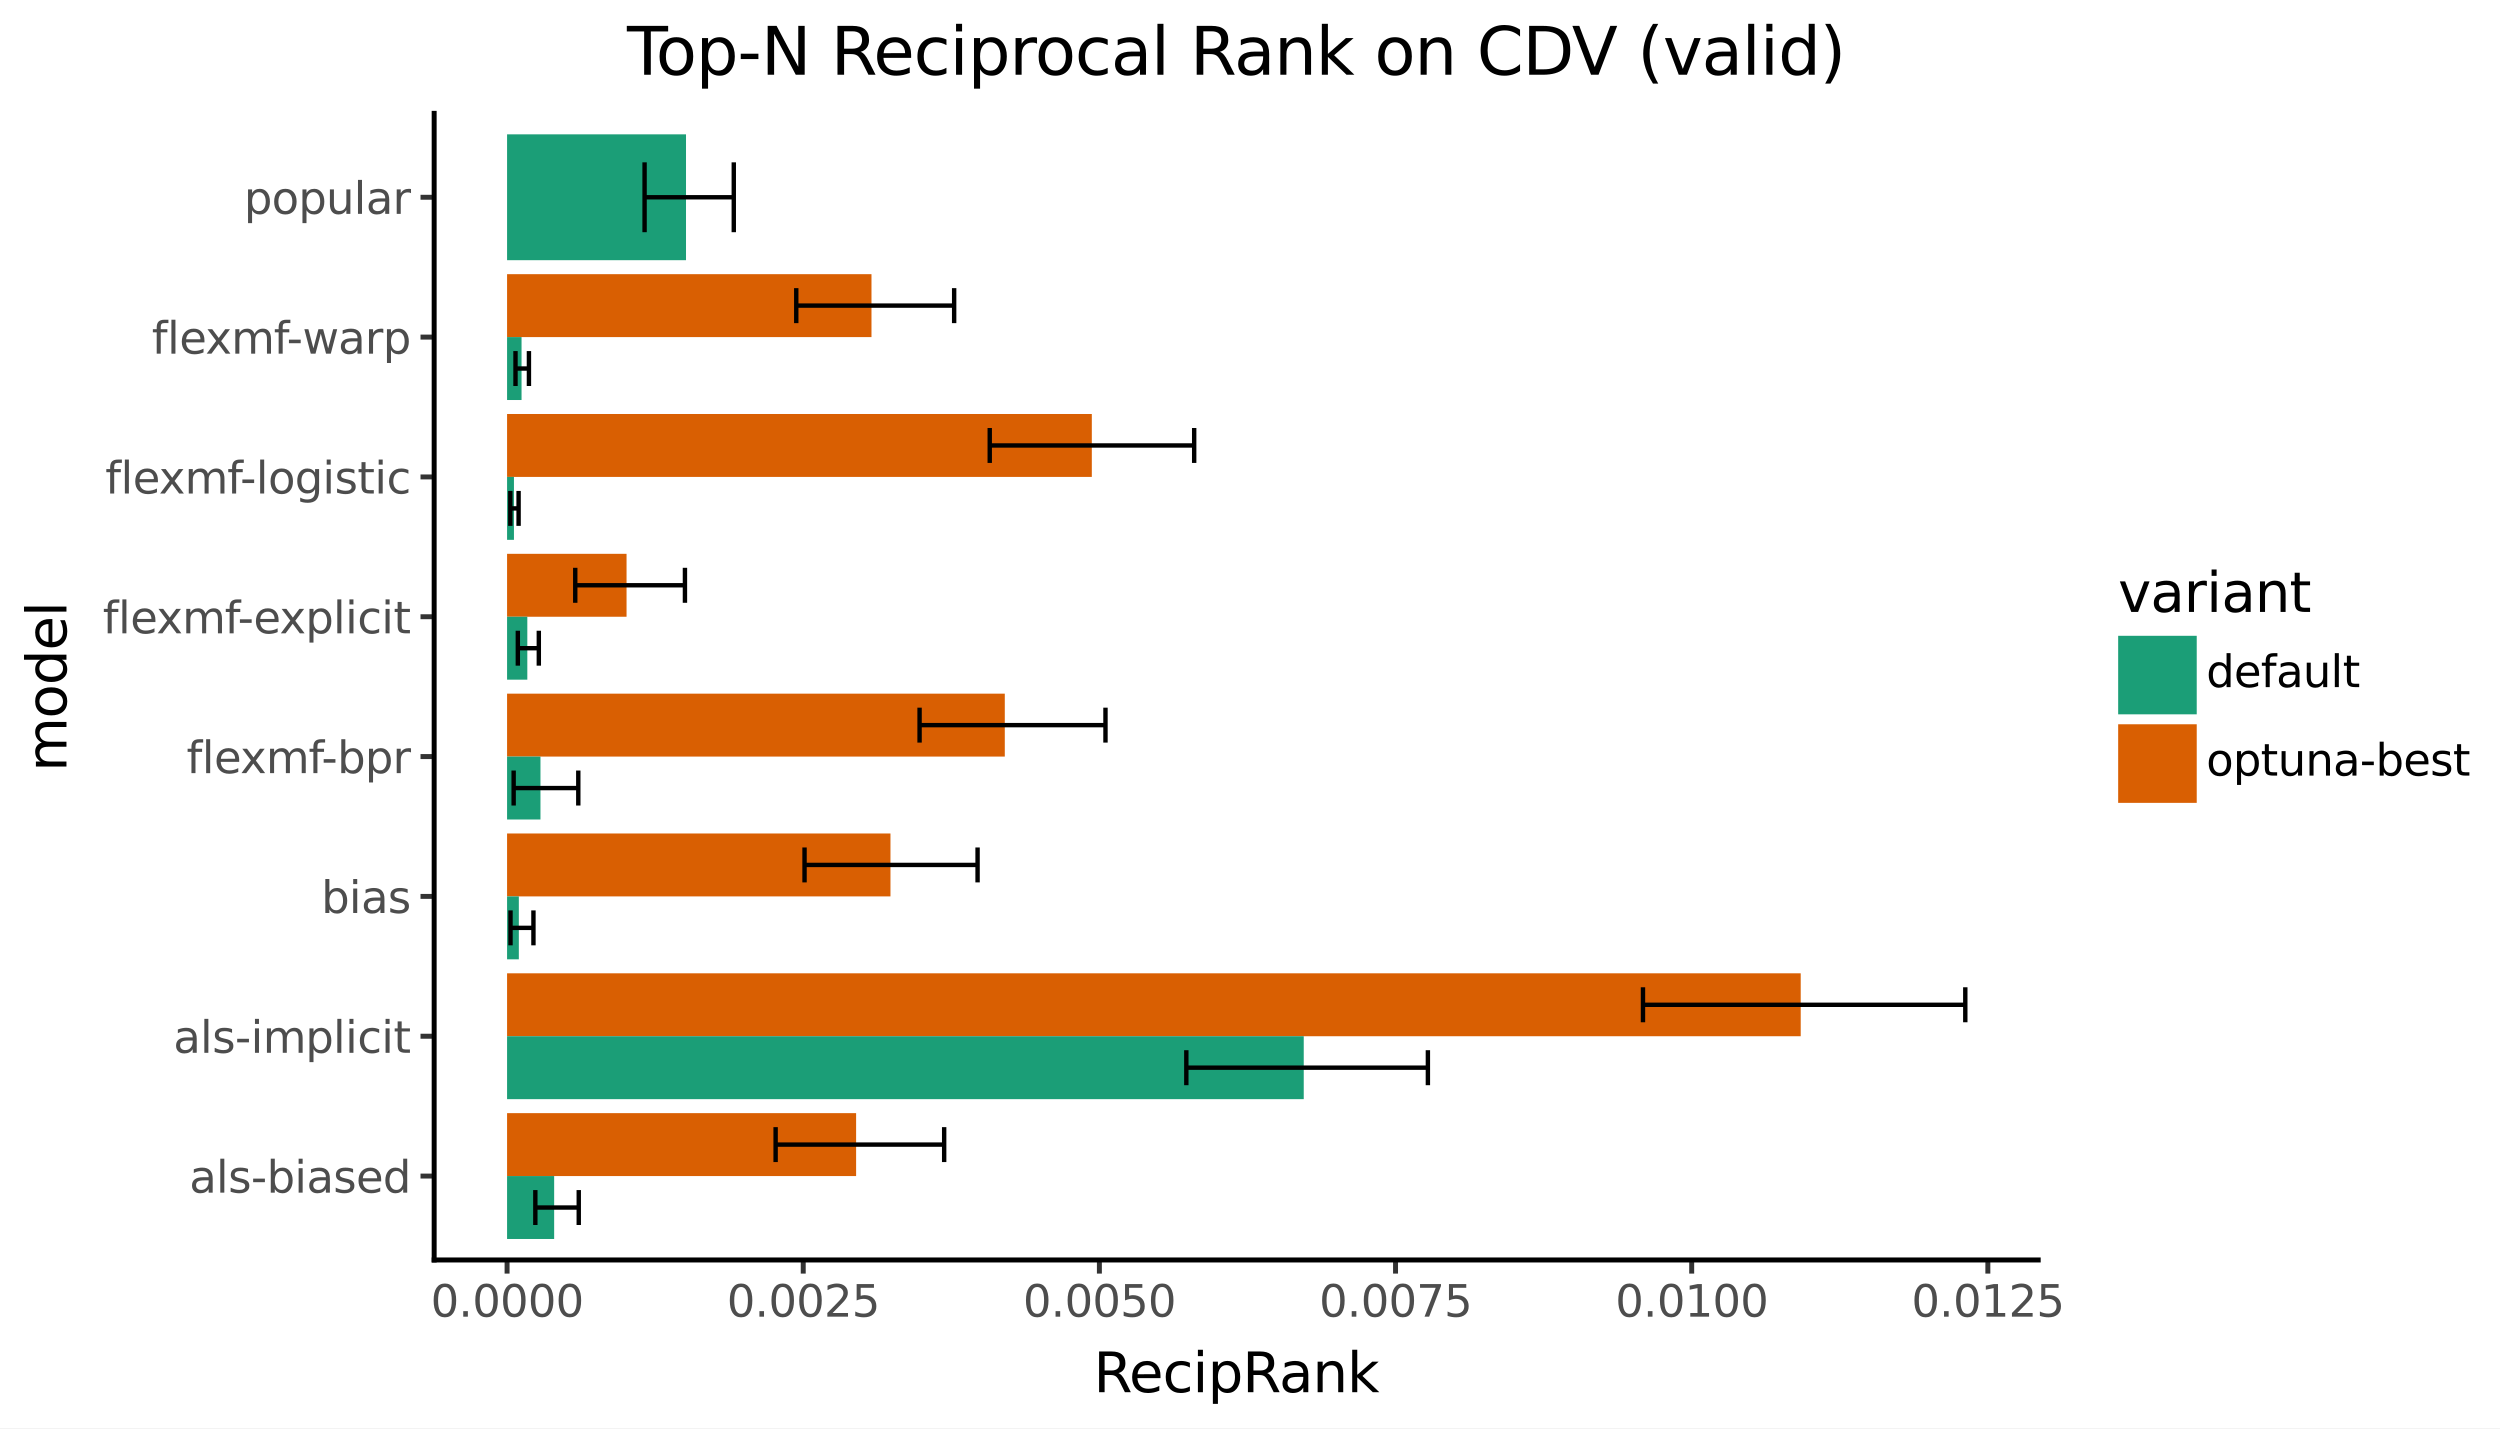 <svg xmlns:xlink="http://www.w3.org/1999/xlink" xmlns="http://www.w3.org/2000/svg" width="504pt" height="288pt" viewBox="0 0 504 288" version="1.1">
 <rect x="0" y="0" width="504" height="288" fill="#808080" stroke="none"/>
 <defs>
  <style type="text/css">*{stroke-linejoin: round; stroke-linecap: butt}</style>
 </defs>
 <g id="figure_1">
  <g id="patch_1">
   <path d="M 0 288  L 504 288  L 504 0  L 0 0  z " style="fill: #ffffff; stroke: #ffffff; stroke-linejoin: miter"/>
  </g>
  <g id="axes_1">
   <g id="patch_2">
    <path d="M 87.527 254.007  L 410.902 254.007  L 410.902 22.855  L 87.527 22.855  z " style="fill: #ffffff"/>
   </g>
   <g id="matplotlib.axis_1">
    <g id="xtick_1">
     <g id="line2d_1">
      <path d="M 102.226 254.007  " style="fill: none; stroke: #333333; stroke-width: 1.5; stroke-linecap: square"/>
      <defs>
       <path id="m83439c33b0" d="M 0 0  L 0 2.75  " style="stroke: #333333"/>
      </defs>
      <g>
       <use xlink:href="#m83439c33b0" x="102.226" y="254.007" style="fill: #333333; stroke: #333333"/>
      </g>
     </g>
     <g id="text_1">
      <!-- 0.0000 -->
      <g style="fill: #4d4d4d" transform="translate(86.83 265.444) scale(0.088 -0.088)">
       <defs>
        <path id="DejaVuSans-30" d="M 2034 4250  Q 1547 4250 1301 3770  Q 1056 3291 1056 2328  Q 1056 1369 1301 889  Q 1547 409 2034 409  Q 2525 409 2770 889  Q 3016 1369 3016 2328  Q 3016 3291 2770 3770  Q 2525 4250 2034 4250  z M 2034 4750  Q 2819 4750 3233 4129  Q 3647 3509 3647 2328  Q 3647 1150 3233 529  Q 2819 -91 2034 -91  Q 1250 -91 836 529  Q 422 1150 422 2328  Q 422 3509 836 4129  Q 1250 4750 2034 4750  z " transform="scale(0.016)"/>
        <path id="DejaVuSans-2e" d="M 684 794  L 1344 794  L 1344 0  L 684 0  L 684 794  z " transform="scale(0.016)"/>
       </defs>
       <use xlink:href="#DejaVuSans-30"/>
       <use xlink:href="#DejaVuSans-2e" transform="translate(63.623 0)"/>
       <use xlink:href="#DejaVuSans-30" transform="translate(95.41 0)"/>
       <use xlink:href="#DejaVuSans-30" transform="translate(159.033 0)"/>
       <use xlink:href="#DejaVuSans-30" transform="translate(222.656 0)"/>
       <use xlink:href="#DejaVuSans-30" transform="translate(286.279 0)"/>
      </g>
     </g>
    </g>
    <g id="xtick_2">
     <g id="line2d_2">
      <path d="M 161.931 254.007  " style="fill: none; stroke: #333333; stroke-width: 1.5; stroke-linecap: square"/>
      <g>
       <use xlink:href="#m83439c33b0" x="161.931" y="254.007" style="fill: #333333; stroke: #333333"/>
      </g>
     </g>
     <g id="text_2">
      <!-- 0.0025 -->
      <g style="fill: #4d4d4d" transform="translate(146.535 265.444) scale(0.088 -0.088)">
       <defs>
        <path id="DejaVuSans-32" d="M 1228 531  L 3431 531  L 3431 0  L 469 0  L 469 531  Q 828 903 1448 1529  Q 2069 2156 2228 2338  Q 2531 2678 2651 2914  Q 2772 3150 2772 3378  Q 2772 3750 2511 3984  Q 2250 4219 1831 4219  Q 1534 4219 1204 4116  Q 875 4013 500 3803  L 500 4441  Q 881 4594 1212 4672  Q 1544 4750 1819 4750  Q 2544 4750 2975 4387  Q 3406 4025 3406 3419  Q 3406 3131 3298 2873  Q 3191 2616 2906 2266  Q 2828 2175 2409 1742  Q 1991 1309 1228 531  z " transform="scale(0.016)"/>
        <path id="DejaVuSans-35" d="M 691 4666  L 3169 4666  L 3169 4134  L 1269 4134  L 1269 2991  Q 1406 3038 1543 3061  Q 1681 3084 1819 3084  Q 2600 3084 3056 2656  Q 3513 2228 3513 1497  Q 3513 744 3044 326  Q 2575 -91 1722 -91  Q 1428 -91 1123 -41  Q 819 9 494 109  L 494 744  Q 775 591 1075 516  Q 1375 441 1709 441  Q 2250 441 2565 725  Q 2881 1009 2881 1497  Q 2881 1984 2565 2268  Q 2250 2553 1709 2553  Q 1456 2553 1204 2497  Q 953 2441 691 2322  L 691 4666  z " transform="scale(0.016)"/>
       </defs>
       <use xlink:href="#DejaVuSans-30"/>
       <use xlink:href="#DejaVuSans-2e" transform="translate(63.623 0)"/>
       <use xlink:href="#DejaVuSans-30" transform="translate(95.41 0)"/>
       <use xlink:href="#DejaVuSans-30" transform="translate(159.033 0)"/>
       <use xlink:href="#DejaVuSans-32" transform="translate(222.656 0)"/>
       <use xlink:href="#DejaVuSans-35" transform="translate(286.279 0)"/>
      </g>
     </g>
    </g>
    <g id="xtick_3">
     <g id="line2d_3">
      <path d="M 221.636 254.007  " style="fill: none; stroke: #333333; stroke-width: 1.5; stroke-linecap: square"/>
      <g>
       <use xlink:href="#m83439c33b0" x="221.636" y="254.007" style="fill: #333333; stroke: #333333"/>
      </g>
     </g>
     <g id="text_3">
      <!-- 0.0050 -->
      <g style="fill: #4d4d4d" transform="translate(206.24 265.444) scale(0.088 -0.088)">
       <use xlink:href="#DejaVuSans-30"/>
       <use xlink:href="#DejaVuSans-2e" transform="translate(63.623 0)"/>
       <use xlink:href="#DejaVuSans-30" transform="translate(95.41 0)"/>
       <use xlink:href="#DejaVuSans-30" transform="translate(159.033 0)"/>
       <use xlink:href="#DejaVuSans-35" transform="translate(222.656 0)"/>
       <use xlink:href="#DejaVuSans-30" transform="translate(286.279 0)"/>
      </g>
     </g>
    </g>
    <g id="xtick_4">
     <g id="line2d_4">
      <path d="M 281.341 254.007  " style="fill: none; stroke: #333333; stroke-width: 1.5; stroke-linecap: square"/>
      <g>
       <use xlink:href="#m83439c33b0" x="281.341" y="254.007" style="fill: #333333; stroke: #333333"/>
      </g>
     </g>
     <g id="text_4">
      <!-- 0.0075 -->
      <g style="fill: #4d4d4d" transform="translate(265.945 265.444) scale(0.088 -0.088)">
       <defs>
        <path id="DejaVuSans-37" d="M 525 4666  L 3525 4666  L 3525 4397  L 1831 0  L 1172 0  L 2766 4134  L 525 4134  L 525 4666  z " transform="scale(0.016)"/>
       </defs>
       <use xlink:href="#DejaVuSans-30"/>
       <use xlink:href="#DejaVuSans-2e" transform="translate(63.623 0)"/>
       <use xlink:href="#DejaVuSans-30" transform="translate(95.41 0)"/>
       <use xlink:href="#DejaVuSans-30" transform="translate(159.033 0)"/>
       <use xlink:href="#DejaVuSans-37" transform="translate(222.656 0)"/>
       <use xlink:href="#DejaVuSans-35" transform="translate(286.279 0)"/>
      </g>
     </g>
    </g>
    <g id="xtick_5">
     <g id="line2d_5">
      <path d="M 341.046 254.007  " style="fill: none; stroke: #333333; stroke-width: 1.5; stroke-linecap: square"/>
      <g>
       <use xlink:href="#m83439c33b0" x="341.046" y="254.007" style="fill: #333333; stroke: #333333"/>
      </g>
     </g>
     <g id="text_5">
      <!-- 0.0100 -->
      <g style="fill: #4d4d4d" transform="translate(325.65 265.444) scale(0.088 -0.088)">
       <defs>
        <path id="DejaVuSans-31" d="M 794 531  L 1825 531  L 1825 4091  L 703 3866  L 703 4441  L 1819 4666  L 2450 4666  L 2450 531  L 3481 531  L 3481 0  L 794 0  L 794 531  z " transform="scale(0.016)"/>
       </defs>
       <use xlink:href="#DejaVuSans-30"/>
       <use xlink:href="#DejaVuSans-2e" transform="translate(63.623 0)"/>
       <use xlink:href="#DejaVuSans-30" transform="translate(95.41 0)"/>
       <use xlink:href="#DejaVuSans-31" transform="translate(159.033 0)"/>
       <use xlink:href="#DejaVuSans-30" transform="translate(222.656 0)"/>
       <use xlink:href="#DejaVuSans-30" transform="translate(286.279 0)"/>
      </g>
     </g>
    </g>
    <g id="xtick_6">
     <g id="line2d_6">
      <path d="M 400.751 254.007  " style="fill: none; stroke: #333333; stroke-width: 1.5; stroke-linecap: square"/>
      <g>
       <use xlink:href="#m83439c33b0" x="400.751" y="254.007" style="fill: #333333; stroke: #333333"/>
      </g>
     </g>
     <g id="text_6">
      <!-- 0.0125 -->
      <g style="fill: #4d4d4d" transform="translate(385.355 265.444) scale(0.088 -0.088)">
       <use xlink:href="#DejaVuSans-30"/>
       <use xlink:href="#DejaVuSans-2e" transform="translate(63.623 0)"/>
       <use xlink:href="#DejaVuSans-30" transform="translate(95.41 0)"/>
       <use xlink:href="#DejaVuSans-31" transform="translate(159.033 0)"/>
       <use xlink:href="#DejaVuSans-32" transform="translate(222.656 0)"/>
       <use xlink:href="#DejaVuSans-35" transform="translate(286.279 0)"/>
      </g>
     </g>
    </g>
    <g id="xtick_7"/>
    <g id="xtick_8"/>
    <g id="xtick_9"/>
    <g id="xtick_10"/>
    <g id="xtick_11"/>
   </g>
   <g id="matplotlib.axis_2">
    <g id="ytick_1">
     <g id="line2d_7">
      <path d="M 87.527 237.094  " style="fill: none; stroke: #333333; stroke-width: 1.5; stroke-linecap: square"/>
      <defs>
       <path id="meda7a4d41c" d="M 0 0  L -2.75 0  " style="stroke: #333333"/>
      </defs>
      <g>
       <use xlink:href="#meda7a4d41c" x="87.527" y="237.094" style="fill: #333333; stroke: #333333"/>
      </g>
     </g>
     <g id="text_7">
      <!-- als-biased -->
      <g style="fill: #4d4d4d" transform="translate(38.171 240.437) scale(0.088 -0.088)">
       <defs>
        <path id="DejaVuSans-61" d="M 2194 1759  Q 1497 1759 1228 1600  Q 959 1441 959 1056  Q 959 750 1161 570  Q 1363 391 1709 391  Q 2188 391 2477 730  Q 2766 1069 2766 1631  L 2766 1759  L 2194 1759  z M 3341 1997  L 3341 0  L 2766 0  L 2766 531  Q 2569 213 2275 61  Q 1981 -91 1556 -91  Q 1019 -91 701 211  Q 384 513 384 1019  Q 384 1609 779 1909  Q 1175 2209 1959 2209  L 2766 2209  L 2766 2266  Q 2766 2663 2505 2880  Q 2244 3097 1772 3097  Q 1472 3097 1187 3025  Q 903 2953 641 2809  L 641 3341  Q 956 3463 1253 3523  Q 1550 3584 1831 3584  Q 2591 3584 2966 3190  Q 3341 2797 3341 1997  z " transform="scale(0.016)"/>
        <path id="DejaVuSans-6c" d="M 603 4863  L 1178 4863  L 1178 0  L 603 0  L 603 4863  z " transform="scale(0.016)"/>
        <path id="DejaVuSans-73" d="M 2834 3397  L 2834 2853  Q 2591 2978 2328 3040  Q 2066 3103 1784 3103  Q 1356 3103 1142 2972  Q 928 2841 928 2578  Q 928 2378 1081 2264  Q 1234 2150 1697 2047  L 1894 2003  Q 2506 1872 2764 1633  Q 3022 1394 3022 966  Q 3022 478 2636 193  Q 2250 -91 1575 -91  Q 1294 -91 989 -36  Q 684 19 347 128  L 347 722  Q 666 556 975 473  Q 1284 391 1588 391  Q 1994 391 2212 530  Q 2431 669 2431 922  Q 2431 1156 2273 1281  Q 2116 1406 1581 1522  L 1381 1569  Q 847 1681 609 1914  Q 372 2147 372 2553  Q 372 3047 722 3315  Q 1072 3584 1716 3584  Q 2034 3584 2315 3537  Q 2597 3491 2834 3397  z " transform="scale(0.016)"/>
        <path id="DejaVuSans-2d" d="M 313 2009  L 1997 2009  L 1997 1497  L 313 1497  L 313 2009  z " transform="scale(0.016)"/>
        <path id="DejaVuSans-62" d="M 3116 1747  Q 3116 2381 2855 2742  Q 2594 3103 2138 3103  Q 1681 3103 1420 2742  Q 1159 2381 1159 1747  Q 1159 1113 1420 752  Q 1681 391 2138 391  Q 2594 391 2855 752  Q 3116 1113 3116 1747  z M 1159 2969  Q 1341 3281 1617 3432  Q 1894 3584 2278 3584  Q 2916 3584 3314 3078  Q 3713 2572 3713 1747  Q 3713 922 3314 415  Q 2916 -91 2278 -91  Q 1894 -91 1617 61  Q 1341 213 1159 525  L 1159 0  L 581 0  L 581 4863  L 1159 4863  L 1159 2969  z " transform="scale(0.016)"/>
        <path id="DejaVuSans-69" d="M 603 3500  L 1178 3500  L 1178 0  L 603 0  L 603 3500  z M 603 4863  L 1178 4863  L 1178 4134  L 603 4134  L 603 4863  z " transform="scale(0.016)"/>
        <path id="DejaVuSans-65" d="M 3597 1894  L 3597 1613  L 953 1613  Q 991 1019 1311 708  Q 1631 397 2203 397  Q 2534 397 2845 478  Q 3156 559 3463 722  L 3463 178  Q 3153 47 2828 -22  Q 2503 -91 2169 -91  Q 1331 -91 842 396  Q 353 884 353 1716  Q 353 2575 817 3079  Q 1281 3584 2069 3584  Q 2775 3584 3186 3129  Q 3597 2675 3597 1894  z M 3022 2063  Q 3016 2534 2758 2815  Q 2500 3097 2075 3097  Q 1594 3097 1305 2825  Q 1016 2553 972 2059  L 3022 2063  z " transform="scale(0.016)"/>
        <path id="DejaVuSans-64" d="M 2906 2969  L 2906 4863  L 3481 4863  L 3481 0  L 2906 0  L 2906 525  Q 2725 213 2448 61  Q 2172 -91 1784 -91  Q 1150 -91 751 415  Q 353 922 353 1747  Q 353 2572 751 3078  Q 1150 3584 1784 3584  Q 2172 3584 2448 3432  Q 2725 3281 2906 2969  z M 947 1747  Q 947 1113 1208 752  Q 1469 391 1925 391  Q 2381 391 2643 752  Q 2906 1113 2906 1747  Q 2906 2381 2643 2742  Q 2381 3103 1925 3103  Q 1469 3103 1208 2742  Q 947 2381 947 1747  z " transform="scale(0.016)"/>
       </defs>
       <use xlink:href="#DejaVuSans-61"/>
       <use xlink:href="#DejaVuSans-6c" transform="translate(61.279 0)"/>
       <use xlink:href="#DejaVuSans-73" transform="translate(89.062 0)"/>
       <use xlink:href="#DejaVuSans-2d" transform="translate(141.162 0)"/>
       <use xlink:href="#DejaVuSans-62" transform="translate(177.246 0)"/>
       <use xlink:href="#DejaVuSans-69" transform="translate(240.723 0)"/>
       <use xlink:href="#DejaVuSans-61" transform="translate(268.506 0)"/>
       <use xlink:href="#DejaVuSans-73" transform="translate(329.785 0)"/>
       <use xlink:href="#DejaVuSans-65" transform="translate(381.885 0)"/>
       <use xlink:href="#DejaVuSans-64" transform="translate(443.408 0)"/>
      </g>
     </g>
    </g>
    <g id="ytick_2">
     <g id="line2d_8">
      <path d="M 87.527 208.904  " style="fill: none; stroke: #333333; stroke-width: 1.5; stroke-linecap: square"/>
      <g>
       <use xlink:href="#meda7a4d41c" x="87.527" y="208.904" style="fill: #333333; stroke: #333333"/>
      </g>
     </g>
     <g id="text_8">
      <!-- als-implicit -->
      <g style="fill: #4d4d4d" transform="translate(34.954 212.248) scale(0.088 -0.088)">
       <defs>
        <path id="DejaVuSans-6d" d="M 3328 2828  Q 3544 3216 3844 3400  Q 4144 3584 4550 3584  Q 5097 3584 5394 3201  Q 5691 2819 5691 2113  L 5691 0  L 5113 0  L 5113 2094  Q 5113 2597 4934 2840  Q 4756 3084 4391 3084  Q 3944 3084 3684 2787  Q 3425 2491 3425 1978  L 3425 0  L 2847 0  L 2847 2094  Q 2847 2600 2669 2842  Q 2491 3084 2119 3084  Q 1678 3084 1418 2786  Q 1159 2488 1159 1978  L 1159 0  L 581 0  L 581 3500  L 1159 3500  L 1159 2956  Q 1356 3278 1631 3431  Q 1906 3584 2284 3584  Q 2666 3584 2933 3390  Q 3200 3197 3328 2828  z " transform="scale(0.016)"/>
        <path id="DejaVuSans-70" d="M 1159 525  L 1159 -1331  L 581 -1331  L 581 3500  L 1159 3500  L 1159 2969  Q 1341 3281 1617 3432  Q 1894 3584 2278 3584  Q 2916 3584 3314 3078  Q 3713 2572 3713 1747  Q 3713 922 3314 415  Q 2916 -91 2278 -91  Q 1894 -91 1617 61  Q 1341 213 1159 525  z M 3116 1747  Q 3116 2381 2855 2742  Q 2594 3103 2138 3103  Q 1681 3103 1420 2742  Q 1159 2381 1159 1747  Q 1159 1113 1420 752  Q 1681 391 2138 391  Q 2594 391 2855 752  Q 3116 1113 3116 1747  z " transform="scale(0.016)"/>
        <path id="DejaVuSans-63" d="M 3122 3366  L 3122 2828  Q 2878 2963 2633 3030  Q 2388 3097 2138 3097  Q 1578 3097 1268 2742  Q 959 2388 959 1747  Q 959 1106 1268 751  Q 1578 397 2138 397  Q 2388 397 2633 464  Q 2878 531 3122 666  L 3122 134  Q 2881 22 2623 -34  Q 2366 -91 2075 -91  Q 1284 -91 818 406  Q 353 903 353 1747  Q 353 2603 823 3093  Q 1294 3584 2113 3584  Q 2378 3584 2631 3529  Q 2884 3475 3122 3366  z " transform="scale(0.016)"/>
        <path id="DejaVuSans-74" d="M 1172 4494  L 1172 3500  L 2356 3500  L 2356 3053  L 1172 3053  L 1172 1153  Q 1172 725 1289 603  Q 1406 481 1766 481  L 2356 481  L 2356 0  L 1766 0  Q 1100 0 847 248  Q 594 497 594 1153  L 594 3053  L 172 3053  L 172 3500  L 594 3500  L 594 4494  L 1172 4494  z " transform="scale(0.016)"/>
       </defs>
       <use xlink:href="#DejaVuSans-61"/>
       <use xlink:href="#DejaVuSans-6c" transform="translate(61.279 0)"/>
       <use xlink:href="#DejaVuSans-73" transform="translate(89.062 0)"/>
       <use xlink:href="#DejaVuSans-2d" transform="translate(141.162 0)"/>
       <use xlink:href="#DejaVuSans-69" transform="translate(177.246 0)"/>
       <use xlink:href="#DejaVuSans-6d" transform="translate(205.029 0)"/>
       <use xlink:href="#DejaVuSans-70" transform="translate(302.441 0)"/>
       <use xlink:href="#DejaVuSans-6c" transform="translate(365.918 0)"/>
       <use xlink:href="#DejaVuSans-69" transform="translate(393.701 0)"/>
       <use xlink:href="#DejaVuSans-63" transform="translate(421.484 0)"/>
       <use xlink:href="#DejaVuSans-69" transform="translate(476.465 0)"/>
       <use xlink:href="#DejaVuSans-74" transform="translate(504.248 0)"/>
      </g>
     </g>
    </g>
    <g id="ytick_3">
     <g id="line2d_9">
      <path d="M 87.527 180.715  " style="fill: none; stroke: #333333; stroke-width: 1.5; stroke-linecap: square"/>
      <g>
       <use xlink:href="#meda7a4d41c" x="87.527" y="180.715" style="fill: #333333; stroke: #333333"/>
      </g>
     </g>
     <g id="text_9">
      <!-- bias -->
      <g style="fill: #4d4d4d" transform="translate(64.769 184.058) scale(0.088 -0.088)">
       <use xlink:href="#DejaVuSans-62"/>
       <use xlink:href="#DejaVuSans-69" transform="translate(63.477 0)"/>
       <use xlink:href="#DejaVuSans-61" transform="translate(91.26 0)"/>
       <use xlink:href="#DejaVuSans-73" transform="translate(152.539 0)"/>
      </g>
     </g>
    </g>
    <g id="ytick_4">
     <g id="line2d_10">
      <path d="M 87.527 152.526  " style="fill: none; stroke: #333333; stroke-width: 1.5; stroke-linecap: square"/>
      <g>
       <use xlink:href="#meda7a4d41c" x="87.527" y="152.526" style="fill: #333333; stroke: #333333"/>
      </g>
     </g>
     <g id="text_10">
      <!-- flexmf-bpr -->
      <g style="fill: #4d4d4d" transform="translate(37.614 155.869) scale(0.088 -0.088)">
       <defs>
        <path id="DejaVuSans-66" d="M 2375 4863  L 2375 4384  L 1825 4384  Q 1516 4384 1395 4259  Q 1275 4134 1275 3809  L 1275 3500  L 2222 3500  L 2222 3053  L 1275 3053  L 1275 0  L 697 0  L 697 3053  L 147 3053  L 147 3500  L 697 3500  L 697 3744  Q 697 4328 969 4595  Q 1241 4863 1831 4863  L 2375 4863  z " transform="scale(0.016)"/>
        <path id="DejaVuSans-78" d="M 3513 3500  L 2247 1797  L 3578 0  L 2900 0  L 1881 1375  L 863 0  L 184 0  L 1544 1831  L 300 3500  L 978 3500  L 1906 2253  L 2834 3500  L 3513 3500  z " transform="scale(0.016)"/>
        <path id="DejaVuSans-72" d="M 2631 2963  Q 2534 3019 2420 3045  Q 2306 3072 2169 3072  Q 1681 3072 1420 2755  Q 1159 2438 1159 1844  L 1159 0  L 581 0  L 581 3500  L 1159 3500  L 1159 2956  Q 1341 3275 1631 3429  Q 1922 3584 2338 3584  Q 2397 3584 2469 3576  Q 2541 3569 2628 3553  L 2631 2963  z " transform="scale(0.016)"/>
       </defs>
       <use xlink:href="#DejaVuSans-66"/>
       <use xlink:href="#DejaVuSans-6c" transform="translate(35.205 0)"/>
       <use xlink:href="#DejaVuSans-65" transform="translate(62.988 0)"/>
       <use xlink:href="#DejaVuSans-78" transform="translate(122.762 0)"/>
       <use xlink:href="#DejaVuSans-6d" transform="translate(181.941 0)"/>
       <use xlink:href="#DejaVuSans-66" transform="translate(279.354 0)"/>
       <use xlink:href="#DejaVuSans-2d" transform="translate(309.059 0)"/>
       <use xlink:href="#DejaVuSans-62" transform="translate(345.143 0)"/>
       <use xlink:href="#DejaVuSans-70" transform="translate(408.619 0)"/>
       <use xlink:href="#DejaVuSans-72" transform="translate(472.096 0)"/>
      </g>
     </g>
    </g>
    <g id="ytick_5">
     <g id="line2d_11">
      <path d="M 87.527 124.337  " style="fill: none; stroke: #333333; stroke-width: 1.5; stroke-linecap: square"/>
      <g>
       <use xlink:href="#meda7a4d41c" x="87.527" y="124.337" style="fill: #333333; stroke: #333333"/>
      </g>
     </g>
     <g id="text_11">
      <!-- flexmf-explicit -->
      <g style="fill: #4d4d4d" transform="translate(20.726 127.68) scale(0.088 -0.088)">
       <use xlink:href="#DejaVuSans-66"/>
       <use xlink:href="#DejaVuSans-6c" transform="translate(35.205 0)"/>
       <use xlink:href="#DejaVuSans-65" transform="translate(62.988 0)"/>
       <use xlink:href="#DejaVuSans-78" transform="translate(122.762 0)"/>
       <use xlink:href="#DejaVuSans-6d" transform="translate(181.941 0)"/>
       <use xlink:href="#DejaVuSans-66" transform="translate(279.354 0)"/>
       <use xlink:href="#DejaVuSans-2d" transform="translate(309.059 0)"/>
       <use xlink:href="#DejaVuSans-65" transform="translate(345.143 0)"/>
       <use xlink:href="#DejaVuSans-78" transform="translate(404.916 0)"/>
       <use xlink:href="#DejaVuSans-70" transform="translate(464.096 0)"/>
       <use xlink:href="#DejaVuSans-6c" transform="translate(527.572 0)"/>
       <use xlink:href="#DejaVuSans-69" transform="translate(555.355 0)"/>
       <use xlink:href="#DejaVuSans-63" transform="translate(583.139 0)"/>
       <use xlink:href="#DejaVuSans-69" transform="translate(638.119 0)"/>
       <use xlink:href="#DejaVuSans-74" transform="translate(665.902 0)"/>
      </g>
     </g>
    </g>
    <g id="ytick_6">
     <g id="line2d_12">
      <path d="M 87.527 96.147  " style="fill: none; stroke: #333333; stroke-width: 1.5; stroke-linecap: square"/>
      <g>
       <use xlink:href="#meda7a4d41c" x="87.527" y="96.147" style="fill: #333333; stroke: #333333"/>
      </g>
     </g>
     <g id="text_12">
      <!-- flexmf-logistic -->
      <g style="fill: #4d4d4d" transform="translate(21.226 99.491) scale(0.088 -0.088)">
       <defs>
        <path id="DejaVuSans-6f" d="M 1959 3097  Q 1497 3097 1228 2736  Q 959 2375 959 1747  Q 959 1119 1226 758  Q 1494 397 1959 397  Q 2419 397 2687 759  Q 2956 1122 2956 1747  Q 2956 2369 2687 2733  Q 2419 3097 1959 3097  z M 1959 3584  Q 2709 3584 3137 3096  Q 3566 2609 3566 1747  Q 3566 888 3137 398  Q 2709 -91 1959 -91  Q 1206 -91 779 398  Q 353 888 353 1747  Q 353 2609 779 3096  Q 1206 3584 1959 3584  z " transform="scale(0.016)"/>
        <path id="DejaVuSans-67" d="M 2906 1791  Q 2906 2416 2648 2759  Q 2391 3103 1925 3103  Q 1463 3103 1205 2759  Q 947 2416 947 1791  Q 947 1169 1205 825  Q 1463 481 1925 481  Q 2391 481 2648 825  Q 2906 1169 2906 1791  z M 3481 434  Q 3481 -459 3084 -895  Q 2688 -1331 1869 -1331  Q 1566 -1331 1297 -1286  Q 1028 -1241 775 -1147  L 775 -588  Q 1028 -725 1275 -790  Q 1522 -856 1778 -856  Q 2344 -856 2625 -561  Q 2906 -266 2906 331  L 2906 616  Q 2728 306 2450 153  Q 2172 0 1784 0  Q 1141 0 747 490  Q 353 981 353 1791  Q 353 2603 747 3093  Q 1141 3584 1784 3584  Q 2172 3584 2450 3431  Q 2728 3278 2906 2969  L 2906 3500  L 3481 3500  L 3481 434  z " transform="scale(0.016)"/>
       </defs>
       <use xlink:href="#DejaVuSans-66"/>
       <use xlink:href="#DejaVuSans-6c" transform="translate(35.205 0)"/>
       <use xlink:href="#DejaVuSans-65" transform="translate(62.988 0)"/>
       <use xlink:href="#DejaVuSans-78" transform="translate(122.762 0)"/>
       <use xlink:href="#DejaVuSans-6d" transform="translate(181.941 0)"/>
       <use xlink:href="#DejaVuSans-66" transform="translate(279.354 0)"/>
       <use xlink:href="#DejaVuSans-2d" transform="translate(309.059 0)"/>
       <use xlink:href="#DejaVuSans-6c" transform="translate(345.143 0)"/>
       <use xlink:href="#DejaVuSans-6f" transform="translate(372.926 0)"/>
       <use xlink:href="#DejaVuSans-67" transform="translate(434.107 0)"/>
       <use xlink:href="#DejaVuSans-69" transform="translate(497.584 0)"/>
       <use xlink:href="#DejaVuSans-73" transform="translate(525.367 0)"/>
       <use xlink:href="#DejaVuSans-74" transform="translate(577.467 0)"/>
       <use xlink:href="#DejaVuSans-69" transform="translate(616.676 0)"/>
       <use xlink:href="#DejaVuSans-63" transform="translate(644.459 0)"/>
      </g>
     </g>
    </g>
    <g id="ytick_7">
     <g id="line2d_13">
      <path d="M 87.527 67.958  " style="fill: none; stroke: #333333; stroke-width: 1.5; stroke-linecap: square"/>
      <g>
       <use xlink:href="#meda7a4d41c" x="87.527" y="67.958" style="fill: #333333; stroke: #333333"/>
      </g>
     </g>
     <g id="text_13">
      <!-- flexmf-warp -->
      <g style="fill: #4d4d4d" transform="translate(30.611 71.301) scale(0.088 -0.088)">
       <defs>
        <path id="DejaVuSans-77" d="M 269 3500  L 844 3500  L 1563 769  L 2278 3500  L 2956 3500  L 3675 769  L 4391 3500  L 4966 3500  L 4050 0  L 3372 0  L 2619 2869  L 1863 0  L 1184 0  L 269 3500  z " transform="scale(0.016)"/>
       </defs>
       <use xlink:href="#DejaVuSans-66"/>
       <use xlink:href="#DejaVuSans-6c" transform="translate(35.205 0)"/>
       <use xlink:href="#DejaVuSans-65" transform="translate(62.988 0)"/>
       <use xlink:href="#DejaVuSans-78" transform="translate(122.762 0)"/>
       <use xlink:href="#DejaVuSans-6d" transform="translate(181.941 0)"/>
       <use xlink:href="#DejaVuSans-66" transform="translate(279.354 0)"/>
       <use xlink:href="#DejaVuSans-2d" transform="translate(309.059 0)"/>
       <use xlink:href="#DejaVuSans-77" transform="translate(345.143 0)"/>
       <use xlink:href="#DejaVuSans-61" transform="translate(426.93 0)"/>
       <use xlink:href="#DejaVuSans-72" transform="translate(488.209 0)"/>
       <use xlink:href="#DejaVuSans-70" transform="translate(529.322 0)"/>
      </g>
     </g>
    </g>
    <g id="ytick_8">
     <g id="line2d_14">
      <path d="M 87.527 39.769  " style="fill: none; stroke: #333333; stroke-width: 1.5; stroke-linecap: square"/>
      <g>
       <use xlink:href="#meda7a4d41c" x="87.527" y="39.769" style="fill: #333333; stroke: #333333"/>
      </g>
     </g>
     <g id="text_14">
      <!-- popular -->
      <g style="fill: #4d4d4d" transform="translate(49.187 43.112) scale(0.088 -0.088)">
       <defs>
        <path id="DejaVuSans-75" d="M 544 1381  L 544 3500  L 1119 3500  L 1119 1403  Q 1119 906 1312 657  Q 1506 409 1894 409  Q 2359 409 2629 706  Q 2900 1003 2900 1516  L 2900 3500  L 3475 3500  L 3475 0  L 2900 0  L 2900 538  Q 2691 219 2414 64  Q 2138 -91 1772 -91  Q 1169 -91 856 284  Q 544 659 544 1381  z M 1991 3584  L 1991 3584  z " transform="scale(0.016)"/>
       </defs>
       <use xlink:href="#DejaVuSans-70"/>
       <use xlink:href="#DejaVuSans-6f" transform="translate(63.477 0)"/>
       <use xlink:href="#DejaVuSans-70" transform="translate(124.658 0)"/>
       <use xlink:href="#DejaVuSans-75" transform="translate(188.135 0)"/>
       <use xlink:href="#DejaVuSans-6c" transform="translate(251.514 0)"/>
       <use xlink:href="#DejaVuSans-61" transform="translate(279.297 0)"/>
       <use xlink:href="#DejaVuSans-72" transform="translate(340.576 0)"/>
      </g>
     </g>
    </g>
   </g>
   <g id="PolyCollection_1">
    <path d="M 102.226 237.094  L 102.226 224.409  L 172.592 224.409  L 172.592 237.094  z " clip-path="url(#pd76371f09f)" style="fill: #d95f02"/>
    <path d="M 102.226 249.779  L 102.226 237.094  L 111.718 237.094  L 111.718 249.779  z " clip-path="url(#pd76371f09f)" style="fill: #1b9e77"/>
    <path d="M 102.226 208.904  L 102.226 196.219  L 363.023 196.219  L 363.023 208.904  z " clip-path="url(#pd76371f09f)" style="fill: #d95f02"/>
    <path d="M 102.226 221.59  L 102.226 208.904  L 262.834 208.904  L 262.834 221.59  z " clip-path="url(#pd76371f09f)" style="fill: #1b9e77"/>
    <path d="M 102.226 180.715  L 102.226 168.03  L 179.518 168.03  L 179.518 180.715  z " clip-path="url(#pd76371f09f)" style="fill: #d95f02"/>
    <path d="M 102.226 193.4  L 102.226 180.715  L 104.596 180.715  L 104.596 193.4  z " clip-path="url(#pd76371f09f)" style="fill: #1b9e77"/>
    <path d="M 102.226 152.526  L 102.226 139.841  L 202.566 139.841  L 202.566 152.526  z " clip-path="url(#pd76371f09f)" style="fill: #d95f02"/>
    <path d="M 102.226 165.211  L 102.226 152.526  L 108.957 152.526  L 108.957 165.211  z " clip-path="url(#pd76371f09f)" style="fill: #1b9e77"/>
    <path d="M 102.226 124.337  L 102.226 111.651  L 126.313 111.651  L 126.313 124.337  z " clip-path="url(#pd76371f09f)" style="fill: #d95f02"/>
    <path d="M 102.226 137.022  L 102.226 124.337  L 106.308 124.337  L 106.308 137.022  z " clip-path="url(#pd76371f09f)" style="fill: #1b9e77"/>
    <path d="M 102.226 96.147  L 102.226 83.462  L 220.11 83.462  L 220.11 96.147  z " clip-path="url(#pd76371f09f)" style="fill: #d95f02"/>
    <path d="M 102.226 108.832  L 102.226 96.147  L 103.612 96.147  L 103.612 108.832  z " clip-path="url(#pd76371f09f)" style="fill: #1b9e77"/>
    <path d="M 102.226 67.958  L 102.226 55.273  L 175.691 55.273  L 175.691 67.958  z " clip-path="url(#pd76371f09f)" style="fill: #d95f02"/>
    <path d="M 102.226 80.643  L 102.226 67.958  L 105.144 67.958  L 105.144 80.643  z " clip-path="url(#pd76371f09f)" style="fill: #1b9e77"/>
    <path d="M 102.226 52.454  L 102.226 27.084  L 138.299 27.084  L 138.299 52.454  z " clip-path="url(#pd76371f09f)" style="fill: #1b9e77"/>
   </g>
   <g id="LineCollection_1">
    <path d="M 107.924 246.96  L 107.924 239.913  " clip-path="url(#pd76371f09f)" style="fill: none; stroke: #000000; stroke-width: 0.886"/>
    <path d="M 116.676 246.96  L 116.676 239.913  " clip-path="url(#pd76371f09f)" style="fill: none; stroke: #000000; stroke-width: 0.886"/>
    <path d="M 116.676 243.436  L 107.924 243.436  " clip-path="url(#pd76371f09f)" style="fill: none; stroke: #000000; stroke-width: 0.886"/>
   </g>
   <g id="LineCollection_2">
    <path d="M 239.163 218.771  L 239.163 211.723  " clip-path="url(#pd76371f09f)" style="fill: none; stroke: #000000; stroke-width: 0.886"/>
    <path d="M 287.862 218.771  L 287.862 211.723  " clip-path="url(#pd76371f09f)" style="fill: none; stroke: #000000; stroke-width: 0.886"/>
    <path d="M 287.862 215.247  L 239.163 215.247  " clip-path="url(#pd76371f09f)" style="fill: none; stroke: #000000; stroke-width: 0.886"/>
   </g>
   <g id="LineCollection_3">
    <path d="M 102.919 190.581  L 102.919 183.534  " clip-path="url(#pd76371f09f)" style="fill: none; stroke: #000000; stroke-width: 0.886"/>
    <path d="M 107.542 190.581  L 107.542 183.534  " clip-path="url(#pd76371f09f)" style="fill: none; stroke: #000000; stroke-width: 0.886"/>
    <path d="M 107.542 187.058  L 102.919 187.058  " clip-path="url(#pd76371f09f)" style="fill: none; stroke: #000000; stroke-width: 0.886"/>
   </g>
   <g id="LineCollection_4">
    <path d="M 103.552 162.392  L 103.552 155.345  " clip-path="url(#pd76371f09f)" style="fill: none; stroke: #000000; stroke-width: 0.886"/>
    <path d="M 116.583 162.392  L 116.583 155.345  " clip-path="url(#pd76371f09f)" style="fill: none; stroke: #000000; stroke-width: 0.886"/>
    <path d="M 116.583 158.868  L 103.552 158.868  " clip-path="url(#pd76371f09f)" style="fill: none; stroke: #000000; stroke-width: 0.886"/>
   </g>
   <g id="LineCollection_5">
    <path d="M 104.394 134.203  L 104.394 127.156  " clip-path="url(#pd76371f09f)" style="fill: none; stroke: #000000; stroke-width: 0.886"/>
    <path d="M 108.625 134.203  L 108.625 127.156  " clip-path="url(#pd76371f09f)" style="fill: none; stroke: #000000; stroke-width: 0.886"/>
    <path d="M 108.625 130.679  L 104.394 130.679  " clip-path="url(#pd76371f09f)" style="fill: none; stroke: #000000; stroke-width: 0.886"/>
   </g>
   <g id="LineCollection_6">
    <path d="M 102.88 106.014  L 102.88 98.966  " clip-path="url(#pd76371f09f)" style="fill: none; stroke: #000000; stroke-width: 0.886"/>
    <path d="M 104.549 106.014  L 104.549 98.966  " clip-path="url(#pd76371f09f)" style="fill: none; stroke: #000000; stroke-width: 0.886"/>
    <path d="M 104.549 102.49  L 102.88 102.49  " clip-path="url(#pd76371f09f)" style="fill: none; stroke: #000000; stroke-width: 0.886"/>
   </g>
   <g id="LineCollection_7">
    <path d="M 103.925 77.824  L 103.925 70.777  " clip-path="url(#pd76371f09f)" style="fill: none; stroke: #000000; stroke-width: 0.886"/>
    <path d="M 106.632 77.824  L 106.632 70.777  " clip-path="url(#pd76371f09f)" style="fill: none; stroke: #000000; stroke-width: 0.886"/>
    <path d="M 106.632 74.301  L 103.925 74.301  " clip-path="url(#pd76371f09f)" style="fill: none; stroke: #000000; stroke-width: 0.886"/>
   </g>
   <g id="LineCollection_8">
    <path d="M 129.948 46.816  L 129.948 32.721  " clip-path="url(#pd76371f09f)" style="fill: none; stroke: #000000; stroke-width: 0.886"/>
    <path d="M 147.93 46.816  L 147.93 32.721  " clip-path="url(#pd76371f09f)" style="fill: none; stroke: #000000; stroke-width: 0.886"/>
    <path d="M 147.93 39.769  L 129.948 39.769  " clip-path="url(#pd76371f09f)" style="fill: none; stroke: #000000; stroke-width: 0.886"/>
   </g>
   <g id="LineCollection_9">
    <path d="M 156.365 234.275  L 156.365 227.227  " clip-path="url(#pd76371f09f)" style="fill: none; stroke: #000000; stroke-width: 0.886"/>
    <path d="M 190.344 234.275  L 190.344 227.227  " clip-path="url(#pd76371f09f)" style="fill: none; stroke: #000000; stroke-width: 0.886"/>
    <path d="M 190.344 230.751  L 156.365 230.751  " clip-path="url(#pd76371f09f)" style="fill: none; stroke: #000000; stroke-width: 0.886"/>
   </g>
   <g id="LineCollection_10">
    <path d="M 331.225 206.086  L 331.225 199.038  " clip-path="url(#pd76371f09f)" style="fill: none; stroke: #000000; stroke-width: 0.886"/>
    <path d="M 396.203 206.086  L 396.203 199.038  " clip-path="url(#pd76371f09f)" style="fill: none; stroke: #000000; stroke-width: 0.886"/>
    <path d="M 396.203 202.562  L 331.225 202.562  " clip-path="url(#pd76371f09f)" style="fill: none; stroke: #000000; stroke-width: 0.886"/>
   </g>
   <g id="LineCollection_11">
    <path d="M 162.195 177.896  L 162.195 170.849  " clip-path="url(#pd76371f09f)" style="fill: none; stroke: #000000; stroke-width: 0.886"/>
    <path d="M 197.079 177.896  L 197.079 170.849  " clip-path="url(#pd76371f09f)" style="fill: none; stroke: #000000; stroke-width: 0.886"/>
    <path d="M 197.079 174.373  L 162.195 174.373  " clip-path="url(#pd76371f09f)" style="fill: none; stroke: #000000; stroke-width: 0.886"/>
   </g>
   <g id="LineCollection_12">
    <path d="M 185.386 149.707  L 185.386 142.66  " clip-path="url(#pd76371f09f)" style="fill: none; stroke: #000000; stroke-width: 0.886"/>
    <path d="M 222.864 149.707  L 222.864 142.66  " clip-path="url(#pd76371f09f)" style="fill: none; stroke: #000000; stroke-width: 0.886"/>
    <path d="M 222.864 146.183  L 185.386 146.183  " clip-path="url(#pd76371f09f)" style="fill: none; stroke: #000000; stroke-width: 0.886"/>
   </g>
   <g id="LineCollection_13">
    <path d="M 115.97 121.518  L 115.97 114.47  " clip-path="url(#pd76371f09f)" style="fill: none; stroke: #000000; stroke-width: 0.886"/>
    <path d="M 138.084 121.518  L 138.084 114.47  " clip-path="url(#pd76371f09f)" style="fill: none; stroke: #000000; stroke-width: 0.886"/>
    <path d="M 138.084 117.994  L 115.97 117.994  " clip-path="url(#pd76371f09f)" style="fill: none; stroke: #000000; stroke-width: 0.886"/>
   </g>
   <g id="LineCollection_14">
    <path d="M 199.532 93.328  L 199.532 86.281  " clip-path="url(#pd76371f09f)" style="fill: none; stroke: #000000; stroke-width: 0.886"/>
    <path d="M 240.747 93.328  L 240.747 86.281  " clip-path="url(#pd76371f09f)" style="fill: none; stroke: #000000; stroke-width: 0.886"/>
    <path d="M 240.747 89.805  L 199.532 89.805  " clip-path="url(#pd76371f09f)" style="fill: none; stroke: #000000; stroke-width: 0.886"/>
   </g>
   <g id="LineCollection_15">
    <path d="M 160.525 65.139  L 160.525 58.092  " clip-path="url(#pd76371f09f)" style="fill: none; stroke: #000000; stroke-width: 0.886"/>
    <path d="M 192.357 65.139  L 192.357 58.092  " clip-path="url(#pd76371f09f)" style="fill: none; stroke: #000000; stroke-width: 0.886"/>
    <path d="M 192.357 61.615  L 160.525 61.615  " clip-path="url(#pd76371f09f)" style="fill: none; stroke: #000000; stroke-width: 0.886"/>
   </g>
   <g id="patch_3">
    <path d="M 87.527 254.007  L 87.527 22.855  " style="fill: none; stroke: #000000; stroke-linejoin: miter; stroke-linecap: square"/>
   </g>
   <g id="patch_4">
    <path d="M 87.527 254.007  L 410.902 254.007  " style="fill: none; stroke: #000000; stroke-linejoin: miter; stroke-linecap: square"/>
   </g>
  </g>
  <g id="text_15">
   <!-- Top-N Reciprocal Rank on CDV (valid) -->
   <g transform="translate(126.402 15.07) scale(0.132 -0.132)">
    <defs>
     <path id="DejaVuSans-54" d="M -19 4666  L 3928 4666  L 3928 4134  L 2272 4134  L 2272 0  L 1638 0  L 1638 4134  L -19 4134  L -19 4666  z " transform="scale(0.016)"/>
     <path id="DejaVuSans-4e" d="M 628 4666  L 1478 4666  L 3547 763  L 3547 4666  L 4159 4666  L 4159 0  L 3309 0  L 1241 3903  L 1241 0  L 628 0  L 628 4666  z " transform="scale(0.016)"/>
     <path id="DejaVuSans-20" transform="scale(0.016)"/>
     <path id="DejaVuSans-52" d="M 2841 2188  Q 3044 2119 3236 1894  Q 3428 1669 3622 1275  L 4263 0  L 3584 0  L 2988 1197  Q 2756 1666 2539 1819  Q 2322 1972 1947 1972  L 1259 1972  L 1259 0  L 628 0  L 628 4666  L 2053 4666  Q 2853 4666 3247 4331  Q 3641 3997 3641 3322  Q 3641 2881 3436 2590  Q 3231 2300 2841 2188  z M 1259 4147  L 1259 2491  L 2053 2491  Q 2509 2491 2742 2702  Q 2975 2913 2975 3322  Q 2975 3731 2742 3939  Q 2509 4147 2053 4147  L 1259 4147  z " transform="scale(0.016)"/>
     <path id="DejaVuSans-6e" d="M 3513 2113  L 3513 0  L 2938 0  L 2938 2094  Q 2938 2591 2744 2837  Q 2550 3084 2163 3084  Q 1697 3084 1428 2787  Q 1159 2491 1159 1978  L 1159 0  L 581 0  L 581 3500  L 1159 3500  L 1159 2956  Q 1366 3272 1645 3428  Q 1925 3584 2291 3584  Q 2894 3584 3203 3211  Q 3513 2838 3513 2113  z " transform="scale(0.016)"/>
     <path id="DejaVuSans-6b" d="M 581 4863  L 1159 4863  L 1159 1991  L 2875 3500  L 3609 3500  L 1753 1863  L 3688 0  L 2938 0  L 1159 1709  L 1159 0  L 581 0  L 581 4863  z " transform="scale(0.016)"/>
     <path id="DejaVuSans-43" d="M 4122 4306  L 4122 3641  Q 3803 3938 3442 4084  Q 3081 4231 2675 4231  Q 1875 4231 1450 3742  Q 1025 3253 1025 2328  Q 1025 1406 1450 917  Q 1875 428 2675 428  Q 3081 428 3442 575  Q 3803 722 4122 1019  L 4122 359  Q 3791 134 3420 21  Q 3050 -91 2638 -91  Q 1578 -91 968 557  Q 359 1206 359 2328  Q 359 3453 968 4101  Q 1578 4750 2638 4750  Q 3056 4750 3426 4639  Q 3797 4528 4122 4306  z " transform="scale(0.016)"/>
     <path id="DejaVuSans-44" d="M 1259 4147  L 1259 519  L 2022 519  Q 2988 519 3436 956  Q 3884 1394 3884 2338  Q 3884 3275 3436 3711  Q 2988 4147 2022 4147  L 1259 4147  z M 628 4666  L 1925 4666  Q 3281 4666 3915 4102  Q 4550 3538 4550 2338  Q 4550 1131 3912 565  Q 3275 0 1925 0  L 628 0  L 628 4666  z " transform="scale(0.016)"/>
     <path id="DejaVuSans-56" d="M 1831 0  L 50 4666  L 709 4666  L 2188 738  L 3669 4666  L 4325 4666  L 2547 0  L 1831 0  z " transform="scale(0.016)"/>
     <path id="DejaVuSans-28" d="M 1984 4856  Q 1566 4138 1362 3434  Q 1159 2731 1159 2009  Q 1159 1288 1364 580  Q 1569 -128 1984 -844  L 1484 -844  Q 1016 -109 783 600  Q 550 1309 550 2009  Q 550 2706 781 3412  Q 1013 4119 1484 4856  L 1984 4856  z " transform="scale(0.016)"/>
     <path id="DejaVuSans-76" d="M 191 3500  L 800 3500  L 1894 563  L 2988 3500  L 3597 3500  L 2284 0  L 1503 0  L 191 3500  z " transform="scale(0.016)"/>
     <path id="DejaVuSans-29" d="M 513 4856  L 1013 4856  Q 1481 4119 1714 3412  Q 1947 2706 1947 2009  Q 1947 1309 1714 600  Q 1481 -109 1013 -844  L 513 -844  Q 928 -128 1133 580  Q 1338 1288 1338 2009  Q 1338 2731 1133 3434  Q 928 4138 513 4856  z " transform="scale(0.016)"/>
    </defs>
    <use xlink:href="#DejaVuSans-54"/>
    <use xlink:href="#DejaVuSans-6f" transform="translate(44.084 0)"/>
    <use xlink:href="#DejaVuSans-70" transform="translate(105.266 0)"/>
    <use xlink:href="#DejaVuSans-2d" transform="translate(168.742 0)"/>
    <use xlink:href="#DejaVuSans-4e" transform="translate(204.826 0)"/>
    <use xlink:href="#DejaVuSans-20" transform="translate(279.631 0)"/>
    <use xlink:href="#DejaVuSans-52" transform="translate(311.418 0)"/>
    <use xlink:href="#DejaVuSans-65" transform="translate(376.4 0)"/>
    <use xlink:href="#DejaVuSans-63" transform="translate(437.924 0)"/>
    <use xlink:href="#DejaVuSans-69" transform="translate(492.904 0)"/>
    <use xlink:href="#DejaVuSans-70" transform="translate(520.688 0)"/>
    <use xlink:href="#DejaVuSans-72" transform="translate(584.164 0)"/>
    <use xlink:href="#DejaVuSans-6f" transform="translate(623.027 0)"/>
    <use xlink:href="#DejaVuSans-63" transform="translate(684.209 0)"/>
    <use xlink:href="#DejaVuSans-61" transform="translate(739.189 0)"/>
    <use xlink:href="#DejaVuSans-6c" transform="translate(800.469 0)"/>
    <use xlink:href="#DejaVuSans-20" transform="translate(828.252 0)"/>
    <use xlink:href="#DejaVuSans-52" transform="translate(860.039 0)"/>
    <use xlink:href="#DejaVuSans-61" transform="translate(927.271 0)"/>
    <use xlink:href="#DejaVuSans-6e" transform="translate(988.551 0)"/>
    <use xlink:href="#DejaVuSans-6b" transform="translate(1051.93 0)"/>
    <use xlink:href="#DejaVuSans-20" transform="translate(1109.84 0)"/>
    <use xlink:href="#DejaVuSans-6f" transform="translate(1141.627 0)"/>
    <use xlink:href="#DejaVuSans-6e" transform="translate(1202.809 0)"/>
    <use xlink:href="#DejaVuSans-20" transform="translate(1266.188 0)"/>
    <use xlink:href="#DejaVuSans-43" transform="translate(1297.975 0)"/>
    <use xlink:href="#DejaVuSans-44" transform="translate(1367.799 0)"/>
    <use xlink:href="#DejaVuSans-56" transform="translate(1443.051 0)"/>
    <use xlink:href="#DejaVuSans-20" transform="translate(1511.459 0)"/>
    <use xlink:href="#DejaVuSans-28" transform="translate(1543.246 0)"/>
    <use xlink:href="#DejaVuSans-76" transform="translate(1582.26 0)"/>
    <use xlink:href="#DejaVuSans-61" transform="translate(1641.439 0)"/>
    <use xlink:href="#DejaVuSans-6c" transform="translate(1702.719 0)"/>
    <use xlink:href="#DejaVuSans-69" transform="translate(1730.502 0)"/>
    <use xlink:href="#DejaVuSans-64" transform="translate(1758.285 0)"/>
    <use xlink:href="#DejaVuSans-29" transform="translate(1821.762 0)"/>
   </g>
  </g>
  <g id="text_16">
   <!-- RecipRank -->
   <g transform="translate(220.473 280.672) scale(0.11 -0.11)">
    <use xlink:href="#DejaVuSans-52"/>
    <use xlink:href="#DejaVuSans-65" transform="translate(64.982 0)"/>
    <use xlink:href="#DejaVuSans-63" transform="translate(126.506 0)"/>
    <use xlink:href="#DejaVuSans-69" transform="translate(181.486 0)"/>
    <use xlink:href="#DejaVuSans-70" transform="translate(209.27 0)"/>
    <use xlink:href="#DejaVuSans-52" transform="translate(272.746 0)"/>
    <use xlink:href="#DejaVuSans-61" transform="translate(339.979 0)"/>
    <use xlink:href="#DejaVuSans-6e" transform="translate(401.258 0)"/>
    <use xlink:href="#DejaVuSans-6b" transform="translate(464.637 0)"/>
   </g>
  </g>
  <g id="text_17">
   <!-- model -->
   <g transform="translate(13.398 155.558) rotate(-90) scale(0.11 -0.11)">
    <use xlink:href="#DejaVuSans-6d"/>
    <use xlink:href="#DejaVuSans-6f" transform="translate(97.412 0)"/>
    <use xlink:href="#DejaVuSans-64" transform="translate(158.594 0)"/>
    <use xlink:href="#DejaVuSans-65" transform="translate(222.07 0)"/>
    <use xlink:href="#DejaVuSans-6c" transform="translate(283.594 0)"/>
   </g>
  </g>
  <g id="patch_5">
   <path d="M 426.022 162.854  L 498.96 162.854  L 498.96 114.008  L 426.022 114.008  z " style="fill: #ffffff"/>
  </g>
  <g id="text_18">
   <!-- variant -->
   <g transform="translate(427.022 123.367) scale(0.11 -0.11)">
    <use xlink:href="#DejaVuSans-76"/>
    <use xlink:href="#DejaVuSans-61" transform="translate(59.18 0)"/>
    <use xlink:href="#DejaVuSans-72" transform="translate(120.459 0)"/>
    <use xlink:href="#DejaVuSans-69" transform="translate(161.572 0)"/>
    <use xlink:href="#DejaVuSans-61" transform="translate(189.355 0)"/>
    <use xlink:href="#DejaVuSans-6e" transform="translate(250.635 0)"/>
    <use xlink:href="#DejaVuSans-74" transform="translate(314.014 0)"/>
   </g>
  </g>
  <g id="patch_6">
   <path d="M 427.022 144.014  L 442.862 144.014  L 442.862 128.174  L 427.022 128.174  z " clip-path="url(#pbceb72c8af)" style="fill: #1b9e77"/>
  </g>
  <g id="text_19">
   <!-- default -->
   <g transform="translate(444.782 138.522) scale(0.088 -0.088)">
    <use xlink:href="#DejaVuSans-64"/>
    <use xlink:href="#DejaVuSans-65" transform="translate(63.477 0)"/>
    <use xlink:href="#DejaVuSans-66" transform="translate(125 0)"/>
    <use xlink:href="#DejaVuSans-61" transform="translate(160.205 0)"/>
    <use xlink:href="#DejaVuSans-75" transform="translate(221.484 0)"/>
    <use xlink:href="#DejaVuSans-6c" transform="translate(284.863 0)"/>
    <use xlink:href="#DejaVuSans-74" transform="translate(312.646 0)"/>
   </g>
  </g>
  <g id="patch_7">
   <path d="M 427.022 161.854  L 442.862 161.854  L 442.862 146.014  L 427.022 146.014  z " clip-path="url(#paa9b1c75aa)" style="fill: #d95f02"/>
  </g>
  <g id="text_20">
   <!-- optuna-best -->
   <g transform="translate(444.782 156.362) scale(0.088 -0.088)">
    <use xlink:href="#DejaVuSans-6f"/>
    <use xlink:href="#DejaVuSans-70" transform="translate(61.182 0)"/>
    <use xlink:href="#DejaVuSans-74" transform="translate(124.658 0)"/>
    <use xlink:href="#DejaVuSans-75" transform="translate(163.867 0)"/>
    <use xlink:href="#DejaVuSans-6e" transform="translate(227.246 0)"/>
    <use xlink:href="#DejaVuSans-61" transform="translate(290.625 0)"/>
    <use xlink:href="#DejaVuSans-2d" transform="translate(351.904 0)"/>
    <use xlink:href="#DejaVuSans-62" transform="translate(387.988 0)"/>
    <use xlink:href="#DejaVuSans-65" transform="translate(451.465 0)"/>
    <use xlink:href="#DejaVuSans-73" transform="translate(512.988 0)"/>
    <use xlink:href="#DejaVuSans-74" transform="translate(565.088 0)"/>
   </g>
  </g>
 </g>
 <defs>
  <clipPath id="pd76371f09f">
   <rect x="87.527" y="22.855" width="323.375" height="231.152"/>
  </clipPath>
  <clipPath id="pbceb72c8af">
   <path d="M 427.022 144.014  L 427.022 128.174  L 442.862 128.174  L 442.862 144.014  "/>
  </clipPath>
  <clipPath id="paa9b1c75aa">
   <path d="M 427.022 161.854  L 427.022 146.014  L 442.862 146.014  L 442.862 161.854  "/>
  </clipPath>
 </defs>
</svg>
